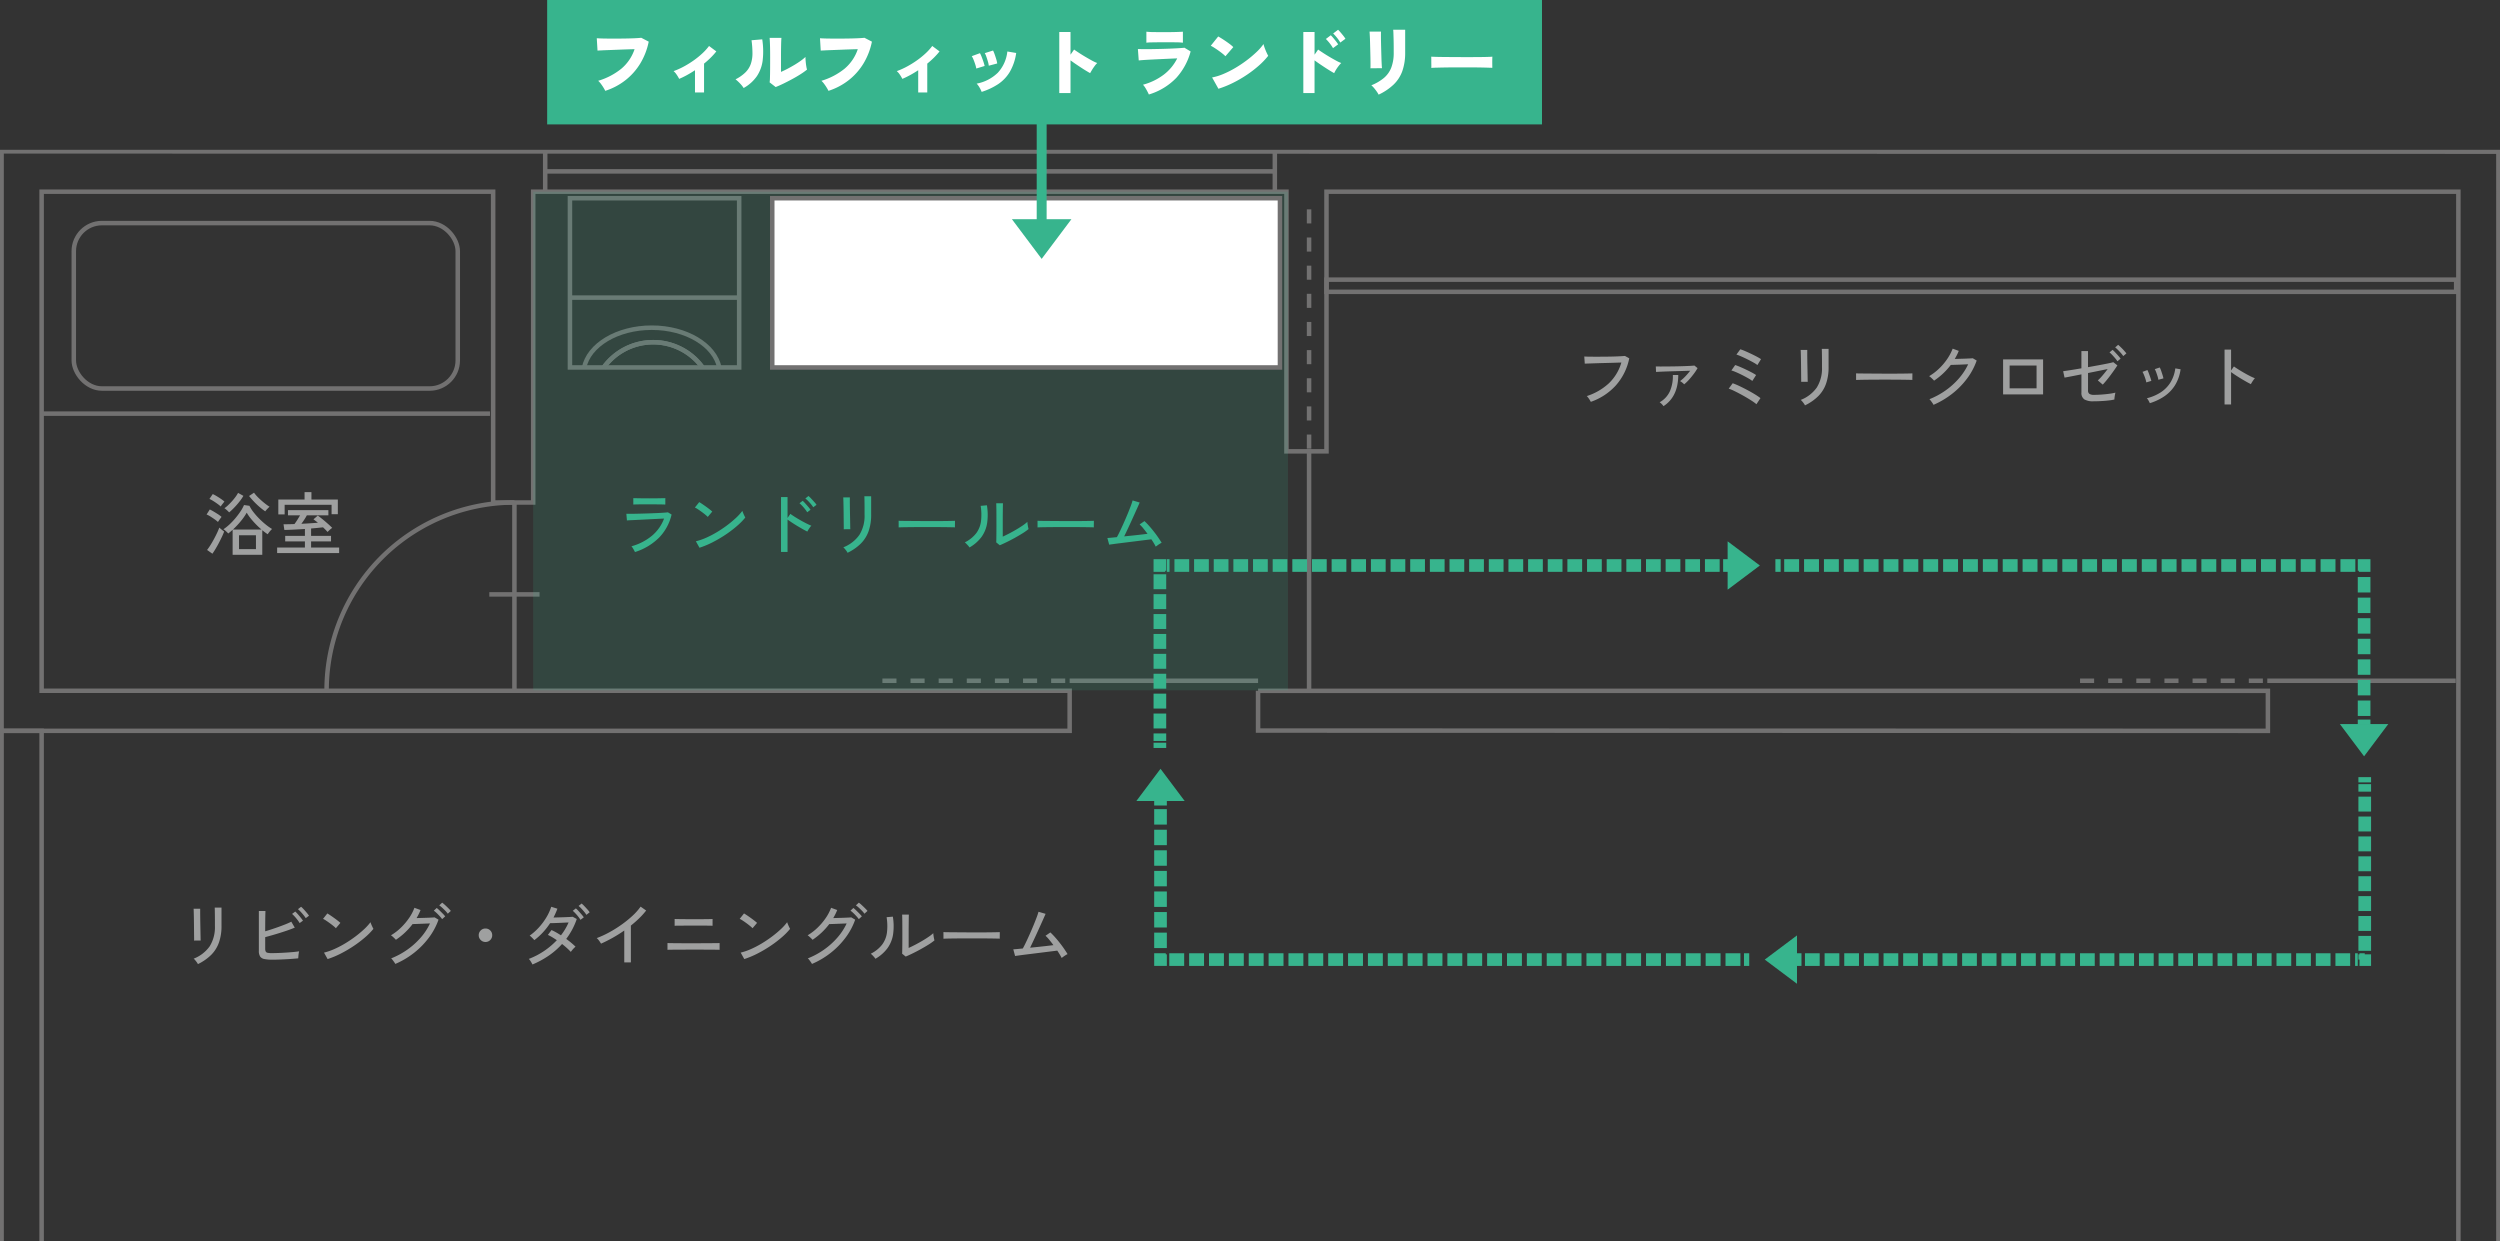 <svg xmlns="http://www.w3.org/2000/svg" xmlns:xlink="http://www.w3.org/1999/xlink" width="504" height="250.195" viewBox="0 0 504 250.195">
  <rect x="0" y="0" width="504" height="250.195" fill="#333333" stroke="none"/>
  <defs>
    <clipPath id="clip-path">
      <rect id="長方形_246" data-name="長方形 246" width="504" height="220" fill="none"/>
    </clipPath>
    <clipPath id="clip-path-2">
      <rect id="長方形_236" data-name="長方形 236" width="504" height="235.609" fill="none"/>
    </clipPath>
    <clipPath id="clip-path-6">
      <rect id="長方形_243" data-name="長方形 243" width="152.163" height="100.521" fill="none"/>
    </clipPath>
  </defs>
  <g id="グループ_506" data-name="グループ 506" transform="translate(-150.025 -2069.805)">
    <g id="グループ_431" data-name="グループ 431" transform="translate(150.025 2062)">
      <g id="グループ_430" data-name="グループ 430" transform="translate(0 38)" clip-path="url(#clip-path)">
        <g id="グループ_418" data-name="グループ 418">
          <g id="グループ_417" data-name="グループ 417" clip-path="url(#clip-path-2)">
            <rect id="長方形_235" data-name="長方形 235" width="8.072" height="118.088" transform="translate(0.32 117.142)" fill="none" stroke="#727171" stroke-miterlimit="10" stroke-width="0.907"/>
          </g>
        </g>
        <path id="パス_251" data-name="パス 251" d="M359.491,154.6v8.012l203.58.06V154.6H359.491" transform="translate(-105.865 -45.526)" fill="none" stroke="#727171" stroke-miterlimit="10" stroke-width="0.907"/>
        <g id="グループ_420" data-name="グループ 420">
          <g id="グループ_419" data-name="グループ 419" clip-path="url(#clip-path-2)">
            <path id="パス_252" data-name="パス 252" d="M.454.454V117.275H215.774V109.2H8.525V8.585H99.553V71.241h8.072V8.585H259.483V60.928h8.072V8.585H495.742V235.423h8.072V.513Z" transform="translate(-0.134 -0.134)" fill="none" stroke="#727171" stroke-miterlimit="10" stroke-width="0.907"/>
          </g>
        </g>
        <line id="線_131" data-name="線 131" y2="48.599" transform="translate(263.909 60.373)" fill="none" stroke="#727171" stroke-miterlimit="10" stroke-width="0.907"/>
        <line id="線_132" data-name="線 132" y2="48.6" transform="translate(263.909 12.011)" fill="none" stroke="#727171" stroke-miterlimit="10" stroke-width="0.907" stroke-dasharray="2.838 2.837"/>
        <line id="線_133" data-name="線 133" x2="37.986" transform="translate(215.641 107.047)" fill="none" stroke="#727171" stroke-miterlimit="10" stroke-width="0.907"/>
        <line id="線_134" data-name="線 134" x2="37.986" transform="translate(177.893 107.047)" fill="none" stroke="#727171" stroke-miterlimit="10" stroke-width="0.907" stroke-dasharray="2.835 2.835"/>
        <line id="線_135" data-name="線 135" x2="37.986" transform="translate(457.087 107.047)" fill="none" stroke="#727171" stroke-miterlimit="10" stroke-width="0.907"/>
        <line id="線_136" data-name="線 136" x2="37.986" transform="translate(419.34 107.047)" fill="none" stroke="#727171" stroke-miterlimit="10" stroke-width="0.907" stroke-dasharray="2.835 2.835"/>
        <line id="線_137" data-name="線 137" y2="37.986" transform="translate(103.708 71.108)" fill="none" stroke="#727171" stroke-miterlimit="10" stroke-width="0.907"/>
        <line id="線_138" data-name="線 138" x2="10.124" transform="translate(98.646 89.634)" fill="none" stroke="#727171" stroke-miterlimit="10" stroke-width="0.907"/>
        <g id="グループ_422" data-name="グループ 422">
          <g id="グループ_421" data-name="グループ 421" clip-path="url(#clip-path-2)">
            <path id="パス_253" data-name="パス 253" d="M93.326,138.653a37.865,37.865,0,0,1,37.865-37.865" transform="translate(-27.483 -29.68)" fill="none" stroke="#727171" stroke-miterlimit="10" stroke-width="0.907"/>
            <rect id="長方形_238" data-name="長方形 238" width="77.408" height="33.352" rx="5.669" transform="translate(14.876 14.779)" fill="none" stroke="#727171" stroke-miterlimit="10" stroke-width="0.907"/>
            <line id="線_139" data-name="線 139" x2="90.082" transform="translate(8.698 53.193)" fill="none" stroke="#727171" stroke-miterlimit="10" stroke-width="0.907"/>
            <rect id="長方形_239" data-name="長方形 239" width="34.117" height="34.117" transform="translate(114.9 9.766)" fill="none" stroke="#727171" stroke-miterlimit="10" stroke-width="0.907"/>
            <line id="線_140" data-name="線 140" x2="147.096" transform="translate(109.912 4.356)" fill="none" stroke="#727171" stroke-miterlimit="10" stroke-width="0.907"/>
            <rect id="長方形_240" data-name="長方形 240" width="227.743" height="2.458" transform="translate(267.421 26.182)" fill="none" stroke="#727171" stroke-miterlimit="10" stroke-width="0.907"/>
            <line id="線_141" data-name="線 141" y1="8.118" transform="translate(109.912 0.333)" fill="none" stroke="#727171" stroke-miterlimit="10" stroke-width="0.907"/>
            <line id="線_142" data-name="線 142" y1="8.118" transform="translate(257.008 0.333)" fill="none" stroke="#727171" stroke-miterlimit="10" stroke-width="0.907"/>
            <line id="線_143" data-name="線 143" x1="34.117" transform="translate(114.9 29.802)" fill="none" stroke="#727171" stroke-miterlimit="10" stroke-width="0.907"/>
            <path id="パス_254" data-name="パス 254" d="M172.447,60.149a12.29,12.29,0,0,1,20.021,0" transform="translate(-50.783 -16.193)" fill="none" stroke="#727171" stroke-miterlimit="10" stroke-width="0.907"/>
            <path id="パス_255" data-name="パス 255" d="M194.174,58.927c-.906-4.565-6.658-8.089-13.637-8.089s-12.731,3.523-13.637,8.089" transform="translate(-49.149 -14.971)" fill="none" stroke="#727171" stroke-miterlimit="10" stroke-width="0.907"/>
            <path id="パス_256" data-name="パス 256" d="M192.467,60.149a12.29,12.29,0,0,0-20.021,0" transform="translate(-50.783 -16.193)" fill="none" stroke="#727171" stroke-miterlimit="10" stroke-width="0.907"/>
          </g>
        </g>
        <path id="パス_311" data-name="パス 311" d="M5.782.91V-4.144q-.224.21-.448.4t-.448.357a1.942,1.942,0,0,0-.266-.3q-.182-.175-.378-.336a1.543,1.543,0,0,0-.322-.217,9.472,9.472,0,0,0,1.239-.987,13.918,13.918,0,0,0,1.19-1.26A16.145,16.145,0,0,0,7.371-7.847a7.611,7.611,0,0,0,.707-1.281l1.092.154a7.464,7.464,0,0,0,.84,1.309,14.657,14.657,0,0,0,1.176,1.323,15.911,15.911,0,0,0,1.309,1.176,10.538,10.538,0,0,0,1.239.868,4.061,4.061,0,0,0-.308.315q-.182.2-.336.406a2.309,2.309,0,0,0-.224.343Q12.6-3.4,12.32-3.612t-.56-.434V.91ZM7.07-.238h3.416v-2.8H7.07ZM5.838-4.186h5.768q-.588-.5-1.155-1.085T9.408-6.447a8.649,8.649,0,0,1-.784-1.141,11.483,11.483,0,0,1-1.2,1.722A16.491,16.491,0,0,1,5.838-4.186ZM1.708.686.63-.07q.308-.392.672-.966t.714-1.225q.35-.651.637-1.26a10.721,10.721,0,0,0,.441-1.057q.112.1.3.259t.378.308q.189.147.3.231-.154.434-.434,1.029T3.017-1.5Q2.674-.854,2.331-.28T1.708.686Zm10.654-8.54a11.894,11.894,0,0,1-1.155-.889,15.379,15.379,0,0,1-1.162-1.113q-.553-.588-.945-1.092l.994-.672a7.291,7.291,0,0,0,.861.994q.539.532,1.141,1.022a11.8,11.8,0,0,0,1.134.826,2.894,2.894,0,0,0-.287.259q-.175.175-.343.364A2.469,2.469,0,0,0,12.362-7.854Zm-7.28.21q-.1-.112-.273-.28t-.364-.329a2.079,2.079,0,0,0-.315-.231,6.145,6.145,0,0,0,.756-.623q.406-.385.8-.826t.707-.875a5.666,5.666,0,0,0,.483-.77l1.078.6a9.351,9.351,0,0,1-.8,1.169,15.764,15.764,0,0,1-1.036,1.19A12.756,12.756,0,0,1,5.082-7.644ZM2.828-5.712a6.329,6.329,0,0,0-.665-.532q-.413-.294-.847-.567a4.98,4.98,0,0,0-.784-.413l.644-1.008q.364.168.8.427t.861.532a5.679,5.679,0,0,1,.714.539q-.07.084-.224.294t-.3.42Q2.884-5.81,2.828-5.712Zm.56-3.122a6.67,6.67,0,0,0-.658-.532q-.406-.294-.84-.567a6.17,6.17,0,0,0-.784-.427l.672-.98a8.572,8.572,0,0,1,.784.42q.448.266.875.56a7.063,7.063,0,0,1,.693.532q-.07.084-.231.287t-.308.4A2.23,2.23,0,0,0,3.388-8.834ZM14.756.56V-.56h5.6V-1.792H16.38v-1.12h3.976V-4.3q-1.148.07-2.254.126t-1.89.07L16.044-5.25q1.064,0,2.2-.042.28-.364.588-.854t.546-.91H16.94v-1.05h8.148v1.05h-4.34q-.224.42-.525.882t-.581.826q.924-.042,1.778-.1t1.554-.112q-.238-.2-.469-.371t-.427-.315L22.946-7q.406.28.945.721t1.071.91q.532.469.9.847a2.449,2.449,0,0,0-.294.217q-.2.161-.378.336T24.92-3.7q-.168-.2-.4-.434t-.511-.5q-.518.056-1.134.119T21.6-4.4v1.484H25.62v1.12H21.6V-.56h5.656V.56Zm.238-7.8v-3h5.292v-1.484h1.386v1.484h5.32V-7.28h-1.26v-1.9H16.268v1.946Z" transform="translate(41.115 80.748)" fill="#9fa0a0"/>
        <path id="パス_310" data-name="パス 310" d="M3.85-.21a3.5,3.5,0,0,0-.2-.357q-.14-.231-.308-.462a1.794,1.794,0,0,0-.308-.343A11.945,11.945,0,0,0,7.483-3.941,9.4,9.4,0,0,0,10.01-8.134q-.616.014-1.456.042t-1.743.049q-.9.021-1.743.049l-1.484.049q-.644.021-.952.035l-.1-1.442q.364.028,1.008.035T5-9.31q.819,0,1.68-.007t1.666-.028q.805-.021,1.435-.056t.952-.063l.868.476A11.629,11.629,0,0,1,8.89-3.514,12.19,12.19,0,0,1,3.85-.21ZM22.666-3.738a2.624,2.624,0,0,0-.378-.357,2.587,2.587,0,0,0-.448-.3,7.53,7.53,0,0,0,1.043-.924,12.834,12.834,0,0,0,1-1.162q-.56.014-1.344.042T20.9-6.391q-.854.021-1.645.049t-1.393.056L17-6.244,16.954-7.35q.322.014.945.014t1.407-.007q.784-.007,1.617-.021t1.6-.042q.763-.028,1.351-.056t.854-.07l.644.518a9.638,9.638,0,0,1-.749,1.148q-.469.63-.987,1.2A7.841,7.841,0,0,1,22.666-3.738ZM18.508.658a3.292,3.292,0,0,0-.336-.406,2.3,2.3,0,0,0-.448-.378A4.807,4.807,0,0,0,19.8-2.359a7.51,7.51,0,0,0,.588-3.269h1.092Q21.476-1.274,18.508.658ZM37.24.266a7.378,7.378,0,0,0-.791-.588q-.525-.35-1.176-.735t-1.33-.749q-.679-.364-1.281-.651a7.857,7.857,0,0,0-1.008-.413l.8-1.092a14.381,14.381,0,0,1,1.386.581q.784.371,1.589.8t1.5.854a13.142,13.142,0,0,1,1.127.763Zm-.826-4.69a6.72,6.72,0,0,0-.833-.539q-.553-.315-1.2-.644t-1.239-.581a7.53,7.53,0,0,0-.952-.35l.77-1.092q.434.14,1.008.385t1.176.532q.6.287,1.141.574a9.811,9.811,0,0,1,.889.525ZM37.436-7.63a6.3,6.3,0,0,0-.833-.532q-.553-.308-1.2-.63T34.16-9.373a9.236,9.236,0,0,0-.952-.371l.784-1.064a9.314,9.314,0,0,1,1,.378q.581.252,1.2.546t1.141.574a9.281,9.281,0,0,1,.833.49ZM47.026.5a1.857,1.857,0,0,0-.21-.357q-.154-.217-.329-.427A2.311,2.311,0,0,0,46.172-.6,7.13,7.13,0,0,0,49.4-3.087a7.258,7.258,0,0,0,1.057-4.137v-1.19q0-.462-.007-.994t-.014-.945q-.007-.413-.021-.539h1.372v3.668a9.991,9.991,0,0,1-.511,3.353,6.722,6.722,0,0,1-1.561,2.5A9.933,9.933,0,0,1,47.026.5Zm-.77-4.746a5.319,5.319,0,0,0,.007-.56q-.007-.476-.014-1.176t-.014-1.477q-.007-.777-.021-1.477t-.028-1.176q-.014-.476-.028-.56h1.33v.574q0,.476.007,1.155T47.516-7.5q.014.763.028,1.456t.021,1.176q.007.483.021.609ZM57.33-4.62v-.938q0-.266-.014-.392.35.014,1.05.021L60-5.915l1.974.014q1.043.007,2.086.007T66.024-5.9q.924-.007,1.624-.021t1.036-.028v.308q0,.252-.007.567a3.871,3.871,0,0,0,.007.441q-.434-.014-1.288-.028t-1.953-.021q-1.1-.007-2.289-.007t-2.324.007q-1.134.007-2.051.021T57.33-4.62ZM72.94.392a2.607,2.607,0,0,0-.224-.378Q72.562-.21,72.4-.42a2.356,2.356,0,0,0-.287-.322,15.69,15.69,0,0,0,3.234-1.75,15.022,15.022,0,0,0,2.695-2.422,12.121,12.121,0,0,0,1.883-2.87q-.434.014-.959.042T77.931-7.7q-.511.014-.91.028t-.595.014A13.993,13.993,0,0,1,73.052-4.48a2.685,2.685,0,0,0-.273-.294q-.189-.182-.385-.357a2.348,2.348,0,0,0-.336-.259A10.764,10.764,0,0,0,74.046-6.9,12.081,12.081,0,0,0,75.7-8.848,10.051,10.051,0,0,0,76.8-10.934l1.232.448q-.168.42-.371.826t-.441.8l1.029-.028q.567-.014,1.113-.035t.959-.042q.413-.021.539-.035l.784.462A13.461,13.461,0,0,1,79.7-4.9a16.056,16.056,0,0,1-3,3.059A17.231,17.231,0,0,1,72.94.392Zm14.028-2.1V-8.764h8.064v7.056ZM88.284-2.94h5.432V-7.532H88.284ZM105.2-.322a3.447,3.447,0,0,1-1.855-.385A1.547,1.547,0,0,1,102.76-2.1V-5.754l-1.484.294q-.7.14-1.2.231l-.721.133-.28-1.288q.49-.07,1.491-.224t2.191-.364v-3.472h1.33V-7.2q1.162-.21,2.226-.406t1.841-.357q.777-.161,1.029-.245l.826.644q-.224.364-.588.882T108.64-5.6q-.42.56-.833,1.064t-.749.854l-.994-.854a6.9,6.9,0,0,0,.623-.616q.343-.378.7-.819t.665-.847q-.714.14-1.771.357t-2.191.441v3.5a.8.8,0,0,0,.28.7,1.562,1.562,0,0,0,.882.2q.77,0,1.6-.063t1.561-.161a9.437,9.437,0,0,0,1.2-.224,3.944,3.944,0,0,0-.091.42q-.049.28-.084.553a3.538,3.538,0,0,0-.035.413,8.217,8.217,0,0,1-.945.168q-.553.07-1.155.112t-1.155.063Q105.588-.322,105.2-.322Zm4.816-8.064a5.2,5.2,0,0,0-.469-.63q-.287-.336-.581-.651a4.786,4.786,0,0,0-.546-.511l.616-.518a5.753,5.753,0,0,1,.539.518q.315.336.616.679a7.34,7.34,0,0,1,.469.581Zm1.176-1.05a5.55,5.55,0,0,0-.476-.616q-.294-.336-.6-.637a6.069,6.069,0,0,0-.553-.5l.6-.518q.224.182.553.5t.637.665q.308.343.476.567ZM116.55.056q-.084-.2-.266-.525a1.876,1.876,0,0,0-.336-.469,9.168,9.168,0,0,0,2.737-1.148,6.442,6.442,0,0,0,1.988-1.981,7.14,7.14,0,0,0,1.015-2.891l1.064.182A8.261,8.261,0,0,1,121.59-3.5a7.533,7.533,0,0,1-2.156,2.2A10.923,10.923,0,0,1,116.55.056Zm1.722-4.718a4.835,4.835,0,0,0-.168-.707q-.126-.413-.273-.812a3.478,3.478,0,0,0-.287-.623l1.008-.336a4.209,4.209,0,0,1,.273.644q.147.42.28.847a7.267,7.267,0,0,1,.189.707Zm-2.436.532a4.408,4.408,0,0,0-.175-.707q-.133-.413-.294-.805a4.231,4.231,0,0,0-.3-.616l.994-.364a4.724,4.724,0,0,1,.28.637q.154.413.3.84t.217.707ZM131.614.322v-11.06h1.316v4.2l.574-.812q.336.252.875.588t1.155.693q.616.357,1.2.651a9.62,9.62,0,0,0,1,.448,2,2,0,0,0-.28.336q-.168.238-.315.476t-.217.378q-.378-.182-.91-.483T134.9-4.914q-.581-.35-1.1-.693t-.868-.609V.322Z" transform="translate(316.856 51.028)" fill="#9fa0a0"/>
        <path id="パス_309" data-name="パス 309" d="M4.172.35Q4.116.224,3.99-.007T3.717-.469a2.077,2.077,0,0,0-.259-.343,10.981,10.981,0,0,0,4.193-2.17A8.317,8.317,0,0,0,10.038-6.4q-.644.028-1.512.07t-1.8.091q-.931.049-1.785.091t-1.491.07q-.637.028-.9.056L2.436-7.364q.336.014.994.007t1.512-.028Q5.8-7.406,6.7-7.434T8.435-7.5q.833-.035,1.463-.077t.91-.084l.742.448A9.813,9.813,0,0,1,9.072-2.6,11.946,11.946,0,0,1,4.172.35ZM3.836-9.226v-1.288q.616.014,1.449.028t1.757.014q.9,0,1.729-.014l1.519-.028v1.288q-.7-.028-1.5-.035t-1.75-.007H5.915q-.6,0-1.141.007T3.836-9.226ZM17.178-.518l-.728-1.3a12.212,12.212,0,0,0,2.086-.721A19.522,19.522,0,0,0,20.7-3.668,24.2,24.2,0,0,0,22.75-5.047a21.028,21.028,0,0,0,1.771-1.477,10.6,10.6,0,0,0,1.3-1.428,3.957,3.957,0,0,0,.154.427q.112.273.238.532t.2.385A13.446,13.446,0,0,1,24.7-4.872a23.161,23.161,0,0,1-2.282,1.729,25.579,25.579,0,0,1-2.59,1.519A17.958,17.958,0,0,1,17.178-.518Zm1.666-6.216a5.168,5.168,0,0,0-.483-.441q-.329-.273-.721-.56t-.763-.532a4.528,4.528,0,0,0-.623-.357l.868-1.092q.252.14.623.392t.763.532q.392.28.728.546t.518.434ZM33.614.322v-11.06H34.93v4.214L35.5-7.35q.336.252.875.595t1.155.693q.616.35,1.2.644t1,.462a2.094,2.094,0,0,0-.28.329q-.168.231-.315.469t-.217.378q-.378-.182-.9-.476T36.911-4.9q-.581-.35-1.1-.693T34.93-6.2V.322Zm6.5-9a5.619,5.619,0,0,0-.462-.63q-.28-.336-.581-.644a5.6,5.6,0,0,0-.553-.5l.63-.5a5.752,5.752,0,0,1,.539.518q.315.336.623.679a4.927,4.927,0,0,1,.462.581ZM38.892-7.672a5.122,5.122,0,0,0-.441-.637q-.273-.343-.567-.658a6.136,6.136,0,0,0-.546-.525l.644-.49a6.187,6.187,0,0,1,.518.525q.308.343.609.693a5.715,5.715,0,0,1,.455.588ZM47.026.5a1.857,1.857,0,0,0-.21-.357q-.154-.217-.329-.427A2.311,2.311,0,0,0,46.172-.6,7.13,7.13,0,0,0,49.4-3.087a7.258,7.258,0,0,0,1.057-4.137v-1.19q0-.462-.007-.994t-.014-.945q-.007-.413-.021-.539h1.372v3.668a9.991,9.991,0,0,1-.511,3.353,6.722,6.722,0,0,1-1.561,2.5A9.933,9.933,0,0,1,47.026.5Zm-.77-4.746a5.319,5.319,0,0,0,.007-.56q-.007-.476-.014-1.176t-.014-1.477q-.007-.777-.021-1.477t-.028-1.176q-.014-.476-.028-.56h1.33v.574q0,.476.007,1.155T47.516-7.5q.014.763.028,1.456t.021,1.176q.007.483.021.609ZM57.33-4.62v-.938q0-.266-.014-.392.35.014,1.05.021L60-5.915l1.974.014q1.043.007,2.086.007T66.024-5.9q.924-.007,1.624-.021t1.036-.028v.308q0,.252-.007.567a3.871,3.871,0,0,0,.007.441q-.434-.014-1.288-.028t-1.953-.021q-1.1-.007-2.289-.007t-2.324.007q-1.134.007-2.051.021T57.33-4.62Zm20.384,3.6L77-1.6q.014-.2.021-.679t.014-1.12q.007-.637.007-1.323V-5.992q0-.994-.007-1.96T77-9.478h1.358q-.014.266-.021.861t-.014,1.288q-.007.693-.007,1.281v3.29q.588-.266,1.316-.644t1.442-.8q.714-.42,1.3-.826a7.588,7.588,0,0,0,.91-.714,3.827,3.827,0,0,0,.042.49q.042.308.1.581t.091.385a10.581,10.581,0,0,1-1.211.861q-.749.469-1.6.938t-1.645.854Q78.274-1.246,77.714-1.022Zm-6.1.448a2.6,2.6,0,0,0-.252-.336Q71.19-1.106,71-1.3a4.151,4.151,0,0,0-.329-.3,6.631,6.631,0,0,0,2.31-1.862,5.167,5.167,0,0,0,.952-2.415,11.21,11.21,0,0,0-.07-3.087l1.26-.112a11.837,11.837,0,0,1,.049,3.549A6.445,6.445,0,0,1,74.06-2.73,7.873,7.873,0,0,1,71.61-.574ZM85.33-4.62v-.938q0-.266-.014-.392.35.014,1.05.021L88-5.915l1.974.014q1.043.007,2.086.007T94.024-5.9q.924-.007,1.624-.021t1.036-.028v.308q0,.252-.007.567a3.871,3.871,0,0,0,.007.441q-.434-.014-1.288-.028t-1.953-.021q-1.1-.007-2.289-.007t-2.324.007q-1.134.007-2.051.021T85.33-4.62ZM109.158-.742q-.14-.294-.371-.679t-.511-.8q-.322.042-1.015.126l-1.6.2-1.848.231-1.8.224q-.854.105-1.456.189t-.784.112l-.364-1.344q.154,0,.672-.049l1.246-.119q.294-.518.665-1.3t.77-1.68q.4-.9.756-1.764t.616-1.568a11.263,11.263,0,0,0,.357-1.092l1.428.42q-.126.308-.392.9t-.609,1.358q-.343.763-.721,1.589t-.742,1.6q-.364.777-.658,1.379.854-.084,1.729-.175t1.652-.182q.777-.091,1.323-.161-.434-.588-.854-1.1a6.725,6.725,0,0,0-.742-.791l.98-.672q.42.392.9.924t.952,1.134q.476.6.889,1.2t.721,1.113a3.708,3.708,0,0,0-.392.217q-.238.147-.455.308T109.158-.742Z" transform="translate(123.839 80.748)" fill="#37b48d"/>
        <g id="グループ_427" data-name="グループ 427">
          <g id="グループ_426" data-name="グループ 426" clip-path="url(#clip-path-2)">
            <g id="グループ_425" data-name="グループ 425" transform="translate(107.487 8.451)" opacity="0.15">
              <g id="グループ_424" data-name="グループ 424">
                <g id="グループ_423" data-name="グループ 423" clip-path="url(#clip-path-6)">
                  <rect id="長方形_242" data-name="長方形 242" width="152.163" height="100.521" transform="translate(0)" fill="#37b48d"/>
                </g>
              </g>
            </g>
            <path id="パス_257" data-name="パス 257" d="M500.167,116.76l-6.5-4.875v9.75Z" transform="translate(-145.377 -32.948)" fill="#37b48d"/>
            <line id="線_144" data-name="線 144" x1="1.058" transform="translate(347.384 83.812)" fill="none" stroke="#37b48d" stroke-miterlimit="10" stroke-width="2.551"/>
            <line id="線_145" data-name="線 145" x1="111.446" transform="translate(235.239 83.812)" fill="none" stroke="#37b48d" stroke-miterlimit="10" stroke-width="2.551" stroke-dasharray="2.971 0.99"/>
            <path id="パス_258" data-name="パス 258" d="M332.492,118.795h-1.058v1.058" transform="translate(-97.602 -34.983)" fill="none" stroke="#37b48d" stroke-miterlimit="10" stroke-width="2.551"/>
            <line id="線_146" data-name="線 146" y2="33.604" transform="translate(233.832 85.578)" fill="none" stroke="#37b48d" stroke-miterlimit="10" stroke-width="2.551" stroke-dasharray="3.008 1.003"/>
            <line id="線_147" data-name="線 147" y2="1.058" transform="translate(233.832 119.536)" fill="none" stroke="#37b48d" stroke-miterlimit="10" stroke-width="2.551"/>
            <path id="パス_259" data-name="パス 259" d="M673.5,170.606l4.875-6.5h-9.75Z" transform="translate(-196.901 -48.327)" fill="#37b48d"/>
            <line id="線_148" data-name="線 148" y1="1.058" transform="translate(476.603 114.873)" fill="none" stroke="#37b48d" stroke-miterlimit="10" stroke-width="2.551"/>
            <line id="線_149" data-name="線 149" y1="28.906" transform="translate(476.603 85.236)" fill="none" stroke="#37b48d" stroke-miterlimit="10" stroke-width="2.551" stroke-dasharray="3.112 1.037"/>
            <path id="パス_260" data-name="パス 260" d="M675.1,119.853v-1.058h-1.058" transform="translate(-198.494 -34.983)" fill="none" stroke="#37b48d" stroke-miterlimit="10" stroke-width="2.551"/>
            <line id="線_150" data-name="線 150" x1="115.508" transform="translate(359.33 83.812)" fill="none" stroke="#37b48d" stroke-miterlimit="10" stroke-width="2.551" stroke-dasharray="3.004 1.001"/>
            <line id="線_151" data-name="線 151" x1="1.058" transform="translate(357.919 83.812)" fill="none" stroke="#37b48d" stroke-miterlimit="10" stroke-width="2.551"/>
            <path id="パス_261" data-name="パス 261" d="M504.274,229.368l6.5,4.875v-9.75Z" transform="translate(-148.501 -66.11)" fill="#37b48d"/>
            <line id="線_152" data-name="線 152" x2="1.058" transform="translate(362.121 163.258)" fill="none" stroke="#37b48d" stroke-miterlimit="10" stroke-width="2.551"/>
            <line id="線_153" data-name="線 153" x2="111.446" transform="translate(363.878 163.258)" fill="none" stroke="#37b48d" stroke-miterlimit="10" stroke-width="2.551" stroke-dasharray="2.971 0.99"/>
            <path id="パス_262" data-name="パス 262" d="M674.22,230.961h1.058V229.9" transform="translate(-198.547 -67.703)" fill="none" stroke="#37b48d" stroke-miterlimit="10" stroke-width="2.551"/>
            <line id="線_154" data-name="線 154" y1="33.604" transform="translate(476.731 127.888)" fill="none" stroke="#37b48d" stroke-miterlimit="10" stroke-width="2.551" stroke-dasharray="3.008 1.003"/>
            <line id="線_155" data-name="線 155" y1="1.058" transform="translate(476.731 126.476)" fill="none" stroke="#37b48d" stroke-miterlimit="10" stroke-width="2.551"/>
            <path id="パス_263" data-name="パス 263" d="M329.581,176.879l-4.875,6.5h9.75Z" transform="translate(-95.621 -52.088)" fill="#37b48d"/>
            <line id="線_156" data-name="線 156" y2="1.058" transform="translate(233.96 131.138)" fill="none" stroke="#37b48d" stroke-miterlimit="10" stroke-width="2.551"/>
            <line id="線_157" data-name="線 157" y2="28.906" transform="translate(233.96 132.929)" fill="none" stroke="#37b48d" stroke-miterlimit="10" stroke-width="2.551" stroke-dasharray="3.112 1.037"/>
            <path id="パス_264" data-name="パス 264" d="M331.615,229.9v1.058h1.058" transform="translate(-97.655 -67.703)" fill="none" stroke="#37b48d" stroke-miterlimit="10" stroke-width="2.551"/>
            <line id="線_158" data-name="線 158" x2="115.508" transform="translate(235.725 163.258)" fill="none" stroke="#37b48d" stroke-miterlimit="10" stroke-width="2.551" stroke-dasharray="3.004 1.001"/>
            <line id="線_159" data-name="線 159" x2="1.058" transform="translate(351.586 163.258)" fill="none" stroke="#37b48d" stroke-miterlimit="10" stroke-width="2.551"/>
          </g>
        </g>
        <path id="パス_308" data-name="パス 308" d="M5.026.5a1.857,1.857,0,0,0-.21-.357Q4.662-.07,4.487-.28A2.312,2.312,0,0,0,4.172-.6,7.13,7.13,0,0,0,7.4-3.087,7.258,7.258,0,0,0,8.456-7.224v-1.19q0-.462-.007-.994t-.014-.945q-.007-.413-.021-.539H9.786v3.668a9.99,9.99,0,0,1-.511,3.353,6.722,6.722,0,0,1-1.561,2.5A9.933,9.933,0,0,1,5.026.5Zm-.77-4.746a5.319,5.319,0,0,0,.007-.56q-.007-.476-.014-1.176T4.235-7.455q-.007-.777-.021-1.477t-.028-1.176q-.014-.476-.028-.56h1.33v.574q0,.476.007,1.155T5.516-7.5q.014.763.028,1.456t.021,1.176q.007.483.021.609Zm15.75,3.85a7.558,7.558,0,0,1-1.6-.133,1.288,1.288,0,0,1-.84-.518,2.068,2.068,0,0,1-.252-1.127v-8.036h1.33q-.014.392-.028,1.078T18.6-7.644q-.007.8-.007,1.526.63-.182,1.351-.42t1.442-.5q.721-.259,1.365-.518t1.106-.5l.7,1.2q-.56.238-1.3.5t-1.561.518q-.819.259-1.624.49t-1.477.413v2.31a1.323,1.323,0,0,0,.1.574.537.537,0,0,0,.378.266,3.647,3.647,0,0,0,.826.07q.588,0,1.33-.028t1.512-.077q.77-.049,1.47-.112t1.218-.147q-.042.168-.084.455t-.063.553q-.021.266-.021.406-.714.07-1.645.133t-1.876.1Q20.79-.392,20.006-.392Zm6.762-8.372a6.127,6.127,0,0,0-.455-.63q-.273-.336-.567-.651a6.137,6.137,0,0,0-.546-.525l.63-.49a5.391,5.391,0,0,1,.539.525q.315.343.609.693a6.2,6.2,0,0,1,.448.588Zm-1.232.994a6.015,6.015,0,0,0-.434-.644q-.266-.35-.56-.672a7.107,7.107,0,0,0-.532-.532l.644-.476a5.778,5.778,0,0,1,.518.532q.308.35.595.707t.441.6ZM31.178-.518l-.728-1.3a12.212,12.212,0,0,0,2.086-.721A19.522,19.522,0,0,0,34.7-3.668,24.2,24.2,0,0,0,36.75-5.047a21.028,21.028,0,0,0,1.771-1.477,10.6,10.6,0,0,0,1.3-1.428,3.957,3.957,0,0,0,.154.427q.112.273.238.532t.2.385A13.445,13.445,0,0,1,38.7-4.872a23.161,23.161,0,0,1-2.282,1.729,25.579,25.579,0,0,1-2.59,1.519A17.958,17.958,0,0,1,31.178-.518Zm1.666-6.216a5.169,5.169,0,0,0-.483-.441q-.329-.273-.721-.56t-.763-.532a4.528,4.528,0,0,0-.623-.357l.868-1.092q.252.14.623.392t.763.532q.392.28.728.546t.518.434ZM44.828.462A3.262,3.262,0,0,0,44.6.1q-.154-.224-.322-.441a1.812,1.812,0,0,0-.294-.315,15.557,15.557,0,0,0,3.248-1.75A15.022,15.022,0,0,0,49.931-4.83,12.121,12.121,0,0,0,51.814-7.7q-.434.014-.959.035l-1.036.042-.91.035q-.4.014-.6.014A13.993,13.993,0,0,1,44.94-4.4a2.685,2.685,0,0,0-.273-.294q-.189-.182-.385-.357a2.347,2.347,0,0,0-.336-.259,10.606,10.606,0,0,0,1.988-1.519,12.5,12.5,0,0,0,1.652-1.946,9.4,9.4,0,0,0,1.092-2.079l1.232.448a8.774,8.774,0,0,1-.357.812q-.2.406-.441.812l1.029-.028q.567-.014,1.113-.035t.959-.042q.413-.021.539-.035l.784.462A13.523,13.523,0,0,1,51.59-4.83a16.228,16.228,0,0,1-3,3.066A16.668,16.668,0,0,1,44.828.462ZM55.4-9.66a4.827,4.827,0,0,0-.5-.6q-.308-.315-.63-.609a5.5,5.5,0,0,0-.588-.476l.588-.546a6.081,6.081,0,0,1,.574.476q.336.308.665.637t.511.553ZM54.264-8.568a6.07,6.07,0,0,0-.49-.6q-.294-.322-.609-.623a4.723,4.723,0,0,0-.581-.483l.588-.546a6.473,6.473,0,0,1,.56.49q.336.322.658.651a5.9,5.9,0,0,1,.49.553ZM63-3.962a1.308,1.308,0,0,1-.959-.4,1.308,1.308,0,0,1-.4-.959,1.3,1.3,0,0,1,.4-.966A1.319,1.319,0,0,1,63-6.678a1.313,1.313,0,0,1,.966.392,1.313,1.313,0,0,1,.392.966,1.319,1.319,0,0,1-.392.959A1.3,1.3,0,0,1,63-3.962ZM72.478.574a5.58,5.58,0,0,0-.357-.623,2.67,2.67,0,0,0-.385-.5A14.93,14.93,0,0,0,74.8-2.135a15.312,15.312,0,0,0,2.59-2.191q-.476-.322-.938-.6a8.02,8.02,0,0,0-.868-.462l.728-.98a10.244,10.244,0,0,1,.931.469q.483.273.973.595a12.079,12.079,0,0,0,1.54-2.59q-.448.014-.994.042t-1.085.049q-.539.021-.973.035t-.672.014a14.038,14.038,0,0,1-1.428,1.834,12.82,12.82,0,0,1-1.75,1.582q-.112-.126-.287-.308T72.212-5a1.723,1.723,0,0,0-.308-.238,11.416,11.416,0,0,0,1.862-1.652,12.6,12.6,0,0,0,1.512-2.03,10.142,10.142,0,0,0,.98-2.142l1.246.392q-.168.448-.364.889t-.42.889l1.022-.028q.56-.014,1.113-.035t1.008-.042q.455-.021.721-.049l.826.448a14.39,14.39,0,0,1-2.128,4.018q.56.406,1.043.812t.833.756a3.711,3.711,0,0,0-.322.294,4.927,4.927,0,0,0-.364.406q-.168.21-.266.35-.336-.364-.791-.777t-.973-.819A14.834,14.834,0,0,1,75.747-1.2,18.439,18.439,0,0,1,72.478.574Zm9.674-9a5.122,5.122,0,0,0-.441-.637q-.273-.343-.567-.658a6.136,6.136,0,0,0-.546-.525l.63-.49a4.964,4.964,0,0,1,.532.525q.308.343.609.693a5.716,5.716,0,0,1,.455.588Zm1.2-1.008a5.619,5.619,0,0,0-.462-.63q-.28-.336-.574-.651a4.786,4.786,0,0,0-.546-.511l.616-.49a6.185,6.185,0,0,1,.539.511q.315.329.623.672a4.928,4.928,0,0,1,.462.581Zm7.63,9.59V-6.272q-1.148.8-2.345,1.47T86.3-3.626q-.14-.238-.385-.581a2.814,2.814,0,0,0-.483-.539,19.422,19.422,0,0,0,2.464-1.127A24.079,24.079,0,0,0,90.4-7.434,21.618,21.618,0,0,0,92.638-9.24a11.535,11.535,0,0,0,1.638-1.848l1.12.784A14.517,14.517,0,0,1,94-8.75q-.791.77-1.687,1.484V.154ZM99.694-2.38V-3.752q.14.014.6.021l1.1.014q.644.007,1.344.007h3.43q.6,0,1.253-.007t1.239-.007q.588,0,1.008-.007t.532-.021V-2.38q-.112-.014-.518-.021t-.987-.007q-.581,0-1.225-.007t-1.253-.007H104.16q-.616,0-1.337.007t-1.393.007q-.672,0-1.148.007T99.694-2.38Zm1.442-4.844V-8.6q.14.014.63.021l1.134.014q.644.007,1.281.007h2.044q.553,0,1.106-.007l.952-.014q.4-.007.5-.021v1.372q-.126-.014-.511-.021l-.917-.014q-.532-.007-1.092-.007H104.5q-.476,0-1.015.007t-1.036.007q-.5,0-.854.007T101.136-7.224ZM115.178-.518l-.728-1.3a12.212,12.212,0,0,0,2.086-.721A19.522,19.522,0,0,0,118.7-3.668a24.2,24.2,0,0,0,2.051-1.379,21.029,21.029,0,0,0,1.771-1.477,10.6,10.6,0,0,0,1.3-1.428,3.956,3.956,0,0,0,.154.427q.112.273.238.532t.2.385A13.446,13.446,0,0,1,122.7-4.872a23.161,23.161,0,0,1-2.282,1.729,25.579,25.579,0,0,1-2.59,1.519A17.957,17.957,0,0,1,115.178-.518Zm1.666-6.216a5.168,5.168,0,0,0-.483-.441q-.329-.273-.721-.56t-.763-.532a4.528,4.528,0,0,0-.623-.357l.868-1.092q.252.14.623.392t.763.532q.392.28.728.546t.518.434Zm11.984,7.2A3.265,3.265,0,0,0,128.6.1q-.154-.224-.322-.441a1.812,1.812,0,0,0-.294-.315,15.557,15.557,0,0,0,3.248-1.75,15.021,15.021,0,0,0,2.7-2.422,12.121,12.121,0,0,0,1.883-2.87q-.434.014-.959.035l-1.036.042-.91.035q-.4.014-.6.014A13.993,13.993,0,0,1,128.94-4.4a2.686,2.686,0,0,0-.273-.294q-.189-.182-.385-.357a2.347,2.347,0,0,0-.336-.259,10.606,10.606,0,0,0,1.988-1.519,12.5,12.5,0,0,0,1.652-1.946,9.4,9.4,0,0,0,1.092-2.079l1.232.448a8.778,8.778,0,0,1-.357.812q-.2.406-.441.812l1.029-.028q.567-.014,1.113-.035t.959-.042q.413-.021.539-.035l.784.462A13.522,13.522,0,0,1,135.59-4.83a16.228,16.228,0,0,1-3,3.066A16.668,16.668,0,0,1,128.828.462ZM139.4-9.66a4.826,4.826,0,0,0-.5-.6q-.308-.315-.63-.609a5.5,5.5,0,0,0-.588-.476l.588-.546a6.081,6.081,0,0,1,.574.476q.336.308.665.637t.511.553Zm-1.134,1.092a6.072,6.072,0,0,0-.49-.6q-.294-.322-.609-.623a4.722,4.722,0,0,0-.581-.483l.588-.546a6.472,6.472,0,0,1,.56.49q.336.322.658.651a5.9,5.9,0,0,1,.49.553Zm9.45,7.546L147-1.6q.014-.2.021-.679t.014-1.12q.007-.637.007-1.323V-5.992q0-.994-.007-1.96T147-9.478h1.358q-.014.266-.021.861t-.014,1.288q-.007.693-.007,1.281v3.29q.588-.266,1.316-.644t1.442-.8q.714-.42,1.3-.826a7.587,7.587,0,0,0,.91-.714,3.827,3.827,0,0,0,.042.49q.042.308.1.581t.091.385a10.581,10.581,0,0,1-1.211.861q-.749.469-1.6.938t-1.645.854Q148.274-1.246,147.714-1.022Zm-6.1.448a2.6,2.6,0,0,0-.252-.336q-.168-.2-.357-.385a4.151,4.151,0,0,0-.329-.3,6.63,6.63,0,0,0,2.31-1.862,5.167,5.167,0,0,0,.952-2.415,11.211,11.211,0,0,0-.07-3.087l1.26-.112a11.837,11.837,0,0,1,.049,3.549A6.445,6.445,0,0,1,144.06-2.73,7.873,7.873,0,0,1,141.61-.574ZM155.33-4.62v-.938q0-.266-.014-.392.35.014,1.05.021L158-5.915l1.974.014q1.043.007,2.086.007t1.967-.007q.924-.007,1.624-.021t1.036-.028v.308q0,.252-.007.567a3.869,3.869,0,0,0,.007.441q-.434-.014-1.288-.028t-1.953-.021q-1.1-.007-2.289-.007t-2.324.007q-1.134.007-2.051.021T155.33-4.62ZM179.158-.742q-.14-.294-.371-.679t-.511-.8q-.322.042-1.015.126l-1.6.2-1.848.231-1.8.224q-.854.105-1.456.189t-.784.112l-.364-1.344q.154,0,.672-.049l1.246-.119q.294-.518.665-1.3t.77-1.68q.4-.9.756-1.764t.616-1.568a11.269,11.269,0,0,0,.357-1.092l1.428.42q-.126.308-.392.9t-.609,1.358q-.343.763-.721,1.589t-.742,1.6q-.364.777-.658,1.379.854-.084,1.729-.175t1.652-.182q.777-.091,1.323-.161-.434-.588-.854-1.1a6.725,6.725,0,0,0-.742-.791l.98-.672q.42.392.9.924t.952,1.134q.476.6.889,1.2t.721,1.113a3.708,3.708,0,0,0-.392.217q-.238.147-.455.308T179.158-.742Z" transform="translate(34.87 163.671)" fill="#9fa0a0"/>
        <g id="グループ_429" data-name="グループ 429">
          <g id="グループ_428" data-name="グループ 428" clip-path="url(#clip-path-2)">
            <path id="パス_265" data-name="パス 265" d="M288.9,13.843H220.668V47.96H323.02V13.843Z" transform="translate(-64.983 -4.076)" fill="#fff"/>
            <path id="パス_266" data-name="パス 266" d="M288.9,13.843H220.668V47.96H323.02V13.843Z" transform="translate(-64.983 -4.076)" fill="none" stroke="#727171" stroke-miterlimit="10" stroke-width="0.907"/>
          </g>
        </g>
      </g>
      <g id="グループ_434" data-name="グループ 434" transform="translate(-179 -3560)">
        <g id="グループ_432" data-name="グループ 432" transform="translate(-142.025 1485)">
          <rect id="長方形_231" data-name="長方形 231" width="200.555" height="25.08" transform="translate(431.335 2082.805)" fill="#37b48d"/>
          <path id="パス_312" data-name="パス 312" d="M4.02.12a7.13,7.13,0,0,0-.352-.637Q3.435-.9,3.15-1.283a4.148,4.148,0,0,0-.555-.623,13.538,13.538,0,0,0,4.65-2.423A8.783,8.783,0,0,0,9.93-8.28q-.735.015-1.628.045t-1.807.068q-.915.037-1.74.067t-1.433.06q-.607.03-.862.045l-.15-2.49q.585.045,1.5.06t1.973.015q1.057,0,2.108-.015t1.942-.052q.893-.037,1.448-.1l1.5.78A13.68,13.68,0,0,1,11.063-5.37,12.592,12.592,0,0,1,8.07-2.01,13.063,13.063,0,0,1,4.02.12ZM22.11.45V-4.035q-.8.525-1.6.967t-1.59.773a7.645,7.645,0,0,0-.51-.855,3.192,3.192,0,0,0-.615-.705,15.1,15.1,0,0,0,2.04-.915,19.266,19.266,0,0,0,2-1.238A16.6,16.6,0,0,0,23.6-7.44a10.851,10.851,0,0,0,1.342-1.485l1.47,1.095a13.945,13.945,0,0,1-1.14,1.268q-.63.622-1.335,1.192V.45Zm16.26-1.1L37.155-1.59a7.039,7.039,0,0,0,.068-.923q.022-.7.03-1.755t.007-2.348q0-1.59-.03-2.513t-.075-1.432H39.54q-.045.39-.068,1.44T39.45-6.735V-3.7q.63-.27,1.342-.645t1.4-.787q.69-.413,1.26-.825a8.9,8.9,0,0,0,.93-.758q0,.375.045.893t.12.975a4.769,4.769,0,0,0,.15.682,13.842,13.842,0,0,1-1.305.93q-.8.51-1.71,1T39.9-1.32Q39.03-.9,38.37-.645Zm-6.45.2a5.794,5.794,0,0,0-.735-.922,8.911,8.911,0,0,0-.9-.832A7.879,7.879,0,0,0,32.3-3.623a4.494,4.494,0,0,0,1.065-1.695,6.585,6.585,0,0,0,.33-2.108,19.647,19.647,0,0,0-.187-2.655l2.16-.18a15.925,15.925,0,0,1,.09,4.215,7.37,7.37,0,0,1-1.163,3.2A7.965,7.965,0,0,1,31.92-.45Zm17.1.57a7.129,7.129,0,0,0-.353-.637q-.232-.382-.517-.765a4.148,4.148,0,0,0-.555-.623,13.538,13.538,0,0,0,4.65-2.423A8.783,8.783,0,0,0,54.93-8.28q-.735.015-1.628.045t-1.807.068q-.915.037-1.74.067t-1.433.06q-.607.03-.862.045l-.15-2.49q.585.045,1.5.06t1.972.015q1.057,0,2.107-.015t1.943-.052q.892-.037,1.447-.1l1.5.78A13.68,13.68,0,0,1,56.063-5.37,12.592,12.592,0,0,1,53.07-2.01,13.063,13.063,0,0,1,49.02.12ZM67.11.45V-4.035q-.795.525-1.605.967t-1.59.773a7.644,7.644,0,0,0-.51-.855,3.191,3.191,0,0,0-.615-.705,15.1,15.1,0,0,0,2.04-.915,19.266,19.266,0,0,0,2-1.238A16.6,16.6,0,0,0,68.6-7.44a10.851,10.851,0,0,0,1.342-1.485l1.47,1.095a13.945,13.945,0,0,1-1.14,1.268q-.63.622-1.335,1.192V.45ZM79.9.33a5.77,5.77,0,0,0-.435-.892,3.821,3.821,0,0,0-.57-.773,8.306,8.306,0,0,0,4.267-2.2A7.438,7.438,0,0,0,85.08-7.815l1.785.3A10.518,10.518,0,0,1,85.59-3.727a7.75,7.75,0,0,1-2.347,2.482A13.3,13.3,0,0,1,79.9.33Zm1.44-5.28a4.825,4.825,0,0,0-.173-.817q-.143-.5-.315-.99a3.9,3.9,0,0,0-.322-.727L82.2-8.01a6.044,6.044,0,0,1,.323.772q.172.487.323.99a5.593,5.593,0,0,1,.195.847Zm-2.52.57a5.438,5.438,0,0,0-.2-.8q-.158-.495-.353-.975a3.955,3.955,0,0,0-.36-.72l1.65-.6a5.736,5.736,0,0,1,.353.765q.188.48.353.975a8.344,8.344,0,0,1,.24.84ZM95.55.57V-11.745h2.265V-7.17l.72-1.035q.36.255.967.653t1.305.81q.7.413,1.335.758a7.971,7.971,0,0,0,1.057.495,4.487,4.487,0,0,0-.517.6q-.278.375-.518.765t-.39.675q-.33-.18-.833-.487t-1.065-.675q-.562-.367-1.1-.735t-.96-.683V.57Zm18.06.285q-.12-.27-.308-.63T112.89-.5a3.948,3.948,0,0,0-.465-.615,12.19,12.19,0,0,0,4.223-2.055,9.364,9.364,0,0,0,2.677-3.255q-.81.03-1.77.075l-1.927.09q-.967.045-1.815.09t-1.448.09q-.6.045-.795.075L111.4-8.31q.435.015,1.147.023t1.6-.007q.893-.015,1.853-.037t1.868-.06q.908-.037,1.673-.083t1.245-.1l1.245.75A12.828,12.828,0,0,1,119.145-2.5,12.737,12.737,0,0,1,113.61.855Zm-.5-10.44v-2.22a13.232,13.232,0,0,0,1.395.075q.945.015,2.355.015,1.365,0,2.3-.03t1.313-.06v2.22a10.548,10.548,0,0,0-1.268-.075q-.877-.015-2.347-.015-.78,0-1.545.007t-1.358.023A6.461,6.461,0,0,0,113.115-9.585ZM127.635-.3,126.36-2.58a11.058,11.058,0,0,0,2.265-.7,19.767,19.767,0,0,0,2.408-1.215,24.442,24.442,0,0,0,2.31-1.545,22.252,22.252,0,0,0,1.98-1.673,10.49,10.49,0,0,0,1.4-1.6,6.878,6.878,0,0,0,.24.787q.165.458.36.885t.345.7A15.032,15.032,0,0,1,135.818-5,22.881,22.881,0,0,1,133.38-3.12a24.591,24.591,0,0,1-2.8,1.628A20.105,20.105,0,0,1,127.635-.3Zm1.41-6.555a5.774,5.774,0,0,0-.57-.517q-.36-.292-.795-.6t-.855-.578a6.83,6.83,0,0,0-.735-.42l1.5-1.875q.435.24,1.012.615t1.133.78a7.722,7.722,0,0,1,.9.75ZM144.75.57V-11.745h2.265V-7.17l.72-1.035q.36.255.967.653t1.3.81q.7.413,1.335.758a7.972,7.972,0,0,0,1.057.495,5.122,5.122,0,0,0-.525.592,8.535,8.535,0,0,0-.525.758,6.225,6.225,0,0,0-.375.69q-.33-.18-.832-.487t-1.065-.675q-.562-.367-1.1-.735t-.96-.683V.57Zm5.985-9.06a7.57,7.57,0,0,0-.683-1,8.609,8.609,0,0,0-.757-.847l.99-.75a6.185,6.185,0,0,1,.487.525q.293.345.57.7a5.673,5.673,0,0,1,.427.608Zm1.47-1.125a7.207,7.207,0,0,0-.683-.99,9.036,9.036,0,0,0-.757-.84l.99-.75a6.72,6.72,0,0,1,.487.517q.293.338.57.69a5.673,5.673,0,0,1,.427.608ZM159.93.885a5.1,5.1,0,0,0-.375-.615q-.24-.345-.525-.69A4.552,4.552,0,0,0,158.46-1,9.358,9.358,0,0,0,161-2.483a5.177,5.177,0,0,0,1.485-2.093,8.33,8.33,0,0,0,.487-3.03V-8.43q0-.435-.007-.975t-.023-1.088q-.015-.547-.03-1t-.045-.705h2.415v4.59a10.987,10.987,0,0,1-.57,3.735,7.1,7.1,0,0,1-1.755,2.722A11.4,11.4,0,0,1,159.93.885Zm-1.65-5.31q.015-.18.015-.735t-.015-1.335q-.015-.78-.038-1.627T158.2-9.75q-.022-.78-.052-1.342t-.045-.727h2.31q-.015.21-.015.765t.015,1.3q.015.742.037,1.56t.045,1.575q.022.757.053,1.335t.06.832ZM170.55-4.5q.015-.27.007-.7t-.007-.87q0-.435-.015-.7.21.015.915.037t1.725.03l2.212.015q1.192.008,2.393.008t2.257-.008q1.058-.007,1.808-.03t1.02-.052q-.015.24-.022.682t0,.878q.007.435.007.69-.345-.015-1.065-.038t-1.7-.037q-.975-.015-2.085-.015H175.77q-1.125,0-2.152.015t-1.822.037Q171-4.545,170.55-4.5Z" transform="translate(439.025 2101)" fill="#fff"/>
        </g>
        <g id="グループ_433" data-name="グループ 433" transform="translate(-142.525 1485)">
          <path id="パス_249" data-name="パス 249" d="M393.6,114.8l6-8h-12Z" transform="translate(137.924 2020.195)" fill="#37b48d"/>
          <line id="線_129" data-name="線 129" y1="36.258" transform="translate(531.525 2092.242)" fill="none" stroke="#37b48d" stroke-miterlimit="10" stroke-width="2"/>
        </g>
      </g>
    </g>
  </g>
</svg>
